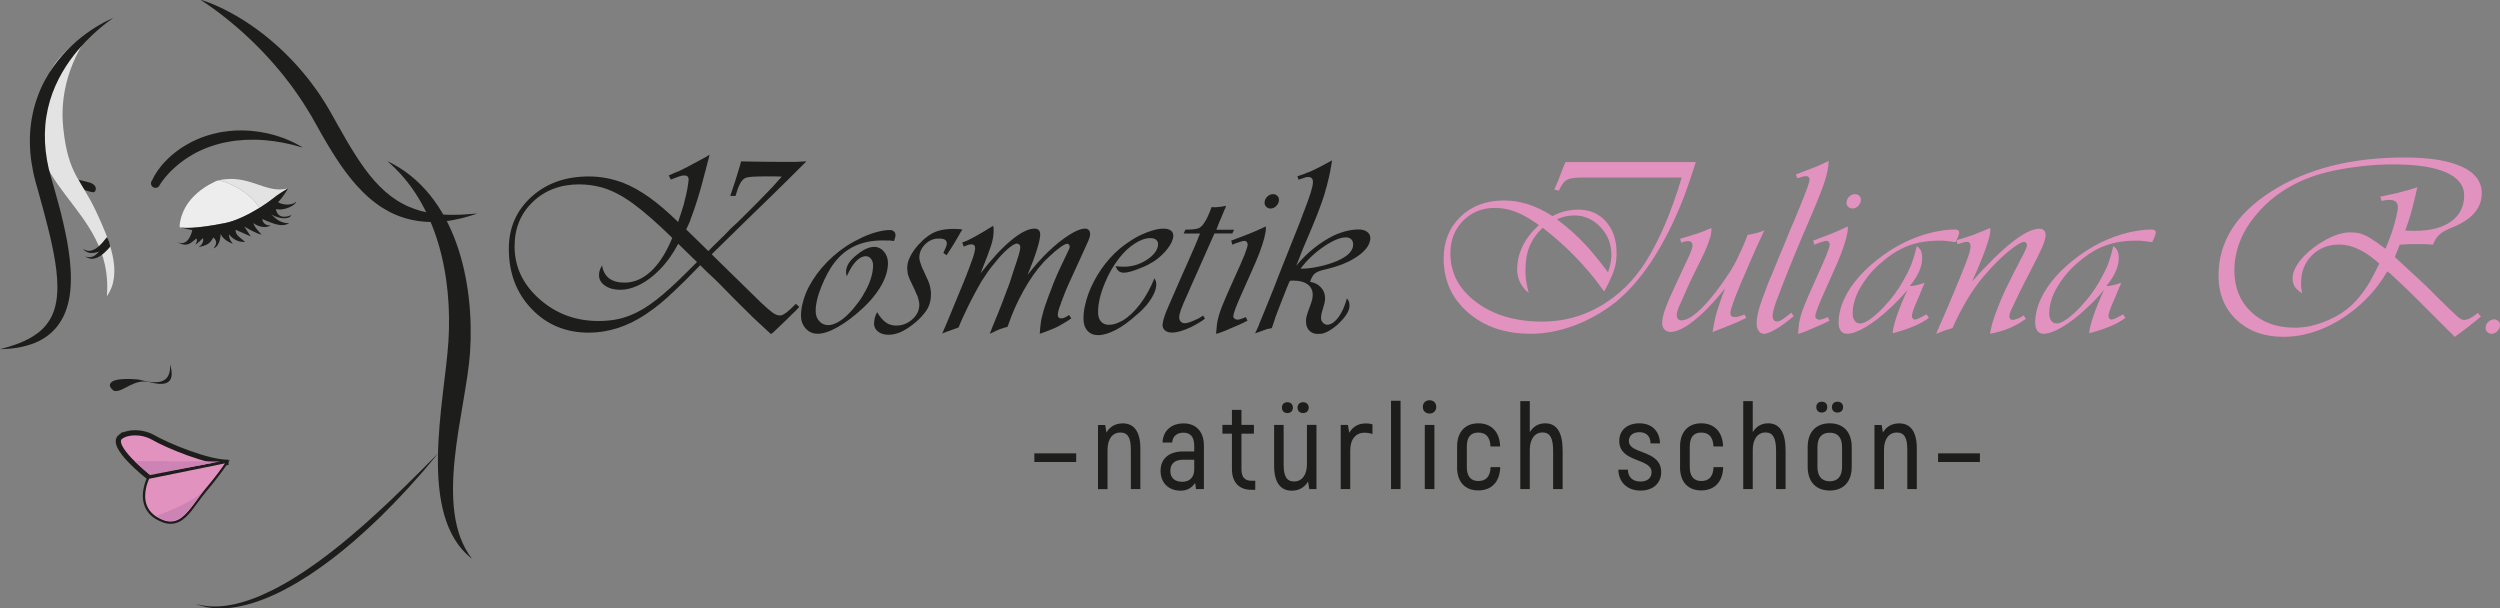 <?xml version="1.0" encoding="UTF-8"?><svg id="Ebene_1" xmlns="http://www.w3.org/2000/svg" viewBox="0 0 483.51 117.68"><rect x="0" y="0" width="483.51" height="117.68" fill="#808080" stroke="none"/><defs><style>.cls-1{fill:#eeeded;}.cls-2{fill:#e3e3e3;}.cls-3{fill:#ededed;}.cls-4{fill:#cc84b5;}.cls-5{fill:#e292be;}.cls-6{fill:#1d1d1b;}.cls-7{fill:none;stroke:#1d1d1b;stroke-miterlimit:10;}</style></defs><g><path class="cls-6" d="m141.23,37.89c.36-1.06.7-2.07,1.02-3.04.31-.96.6-1.91.87-2.84.03-.13.07-.27.1-.4.03-.13.07-.27.1-.4,1.76.03,3.13.06,4.13.07,1,.02,1.91.02,2.74.02h3.93c.3-.03.6-.05.9-.05s.61-.02.95-.05c-2.72,2.72-4.93,4.91-6.64,6.57-1.71,1.66-3.11,3.02-4.2,4.08-1.73,1.69-3.19,3.13-4.4,4.3-1.21,1.18-2.05,2-2.51,2.46l-.4.4-.15.2,9.55,9.35c.96.9,1.68,1.52,2.16,1.87.48.35.9.54,1.27.57h.4c.3-.07.65-.25,1.04-.55.4-.3,1.01-.86,1.84-1.69l.65.6c-.07.07-.13.14-.2.22-.07.08-.15.16-.25.22,0,.03,0,.05-.02.05-.02,0-.02.02-.02.05-.27.27-.56.56-.9.87-.33.32-.78.75-1.34,1.32-.66.63-1.14,1.09-1.44,1.37-.3.28-.56.54-.8.77-.03.03-.07.07-.1.1-.07.03-.13.07-.2.12-.07.05-.13.11-.2.17-.76-.7-1.43-1.31-1.99-1.84-.56-.53-1.09-1.03-1.59-1.49-.03-.03-.06-.06-.07-.07-.02-.02-.04-.04-.07-.07-.66-.66-1.39-1.38-2.19-2.16-.8-.78-1.82-1.82-3.08-3.11-.73-.76-1.37-1.4-1.92-1.92-.55-.51-1.07-1-1.57-1.47-.2-.2-.4-.4-.6-.6s-.4-.4-.6-.6l-2.99,3.04c-1.36,1.33-2.5,2.41-3.41,3.23-.91.83-1.8,1.56-2.66,2.19-.2.13-.42.28-.65.45-.23.17-.46.33-.7.5-.07.03-.12.07-.15.1-1.73,1.16-3.52,2.04-5.37,2.64-1.86.6-3.73.9-5.62.9-4.45,0-8.14-1.53-11.07-4.6-2.94-3.07-4.4-6.94-4.4-11.62,0-4.05,1.45-7.39,4.35-10.03,2.9-2.64,6.61-3.96,11.12-3.96,1.13,0,2.23.1,3.31.3,1.08.2,2.16.5,3.26.9,1.69.66,3.41,1.62,5.15,2.86,1.74,1.24,3.59,2.83,5.55,4.75.27-.76.46-1.37.6-1.82.13-.45.27-.87.4-1.27.03-.07.06-.12.07-.17.02-.05.02-.11.02-.17.03-.07.06-.12.07-.17.02-.05.02-.11.02-.17.26-.96.46-1.83.6-2.61.13-.78.22-1.35.25-1.72v-.15c0-.23-.07-.41-.2-.55-.13-.13-.33-.2-.6-.2h-.05c-.27,0-.57.06-.92.17-.35.12-.9.32-1.67.62l-.4-.8c.36-.17.67-.3.92-.4.25-.1.47-.2.67-.3.03,0,.07,0,.1-.02.03-.02.07-.02.1-.02.5-.23,1.11-.54,1.84-.92.73-.38,2.01-1.07,3.83-2.06,0-.03.04-.07.12-.1.08-.03.19-.08.32-.15-.27,1.03-.46,1.75-.57,2.16-.12.42-.21.77-.27,1.07-.03.1-.07.21-.1.32-.03.12-.07.26-.1.42-.46,1.79-.9,3.35-1.32,4.68-.42,1.33-.82,2.5-1.22,3.53-.13.43-.28.83-.45,1.19-.17.37-.33.71-.5,1.04l4.28,4.18c.13-.13.22-.22.27-.27l.12-.12c.1-.1.29-.29.57-.57s1.02-1,2.21-2.16l1.24-1.29,1.19-1.09c1.76-1.72,3.08-3.04,3.98-3.96.9-.91,1.69-1.73,2.39-2.46.03-.03.07-.07.1-.12.03-.05.08-.09.15-.12.3-.33.6-.68.92-1.04.31-.36.67-.76,1.07-1.19-.27,0-.49,0-.67-.02-.18-.02-.36-.02-.52-.02h-2.19c-1.69,0-2.83.07-3.41.22-.58.15-1.05.64-1.42,1.47-.13.27-.26.57-.37.92-.12.35-.24.74-.37,1.17h-1.04Zm-10.05,9.25c-1.03,1.96-2.24,3.64-3.63,5.05-1.39,1.41-2.84,2.45-4.33,3.11-.53.23-1.07.42-1.62.55-.55.13-1.09.2-1.62.2-1.19,0-2.18-.27-2.96-.8-.78-.53-1.17-1.21-1.17-2.04,0-.27.04-.55.12-.85.08-.3.24-.65.47-1.04.17,1.09.61,1.92,1.34,2.49.73.56,1.72.85,2.99.85,1.86,0,3.57-.74,5.15-2.21,1.58-1.48,2.94-3.62,4.1-6.44-2.95-2.89-5.47-5.09-7.56-6.62-2.09-1.53-4.1-2.57-6.02-3.13-.73-.2-1.46-.35-2.19-.45-.73-.1-1.48-.15-2.24-.15-3.62,0-6.6,1.13-8.96,3.38-2.36,2.26-3.53,5.12-3.53,8.61,0,3.95,1.6,7.34,4.8,10.18,3.2,2.84,7.01,4.25,11.42,4.25,1.13,0,2.19-.08,3.18-.25,1-.17,1.99-.45,2.99-.85,1.59-.63,3.25-1.62,4.98-2.96,1.72-1.34,3.76-3.19,6.12-5.55l1.79-1.79-3.63-3.53Z"/><path class="cls-6" d="m171.71,46.52c-.35-.02-.69-.02-1.02-.02-1.99,0-3.76.35-5.3,1.05-1.54.7-2.86,1.76-3.96,3.19-.5.63-.96,1.35-1.39,2.15-.43.8-.81,1.61-1.14,2.45-.37.87-.65,1.71-.85,2.55-.2.83-.3,1.58-.3,2.25,0,.8.23,1.46.7,1.97.46.52,1.04.77,1.74.77.56,0,1.2-.2,1.92-.6.71-.4,1.43-.98,2.16-1.75.3-.3.6-.63.9-1,.3-.37.6-.75.9-1.15.17-.23.33-.47.5-.72.17-.25.31-.51.45-.77.6-.97,1.05-1.93,1.37-2.9.31-.97.47-1.85.47-2.65,0-.5-.13-.92-.4-1.27-.27-.35-.6-.52-1-.52-.63,0-1.26.32-1.89.97-.63.65-1.23,1.62-1.79,2.91-.03-.17-.07-.3-.1-.4-.03-.1-.05-.2-.05-.3v-.15c0-.56.17-1.12.52-1.67s.89-1.1,1.62-1.67c.66-.53,1.26-.91,1.79-1.14.53-.23,1.03-.35,1.49-.35.76,0,1.4.31,1.92.92.51.62.77,1.36.77,2.22,0,1.03-.25,2.11-.75,3.24s-1.23,2.28-2.19,3.44c-.3.37-.61.72-.95,1.07-.33.35-.68.69-1.04,1.02-1.66,1.53-3.25,2.73-4.78,3.59-1.53.87-2.82,1.3-3.88,1.3-.93,0-1.7-.33-2.31-1-.61-.66-.92-1.5-.92-2.49,0-.7.08-1.42.25-2.17.17-.75.4-1.49.7-2.22.7-1.66,1.72-3.28,3.06-4.86,1.34-1.58,2.91-2.97,4.7-4.17.5-.33,1.03-.65,1.59-.95.56-.3,1.13-.58,1.69-.85.96-.43,1.89-.76,2.79-1,.9-.23,1.69-.35,2.39-.35.33,0,.6.09.8.27.2.18.3.41.3.67v.15c0,.1-.02.22-.07.37-.05.15-.12.37-.22.67-.43-.07-.82-.11-1.17-.12Z"/><path class="cls-6" d="m175.86,53.83c-.1-.23-.18-.47-.25-.72-.07-.25-.1-.51-.1-.77-.03-.1-.05-.19-.05-.27v-.28c0-.67.18-1.37.55-2.12.36-.75.9-1.52,1.59-2.32.13-.1.26-.22.37-.35.12-.13.24-.27.37-.4.13-.13.27-.26.4-.37.13-.12.27-.22.4-.32.73-.6,1.51-1.02,2.34-1.27.83-.25,1.82-.37,2.99-.37.2,0,.37,0,.52.02.15.02.31.02.47.02.1,0,.2,0,.3.02.1.02.22.04.35.07-.07.13-.12.22-.15.27-.03.05-.07.09-.1.12-.03.07-.07.14-.12.22-.05.08-.14.24-.27.47-.4.7-.71,1.22-.92,1.57-.22.35-.41.66-.57.92,0,.03-.02.05-.05.05-.1.17-.22.36-.35.57-.13.22-.3.47-.5.77l-.65-.45c.07-.07.11-.14.12-.22.02-.08.04-.14.07-.17.2-.4.33-.7.4-.92.07-.22.1-.39.1-.52,0-.33-.12-.57-.37-.72-.25-.15-.66-.22-1.22-.22-1,0-1.87.38-2.61,1.12-.75.75-1.12,1.61-1.12,2.57,0,.23.05.51.15.82.1.32.22.66.35,1.02l.4.85.35.8.4.85c.13.3.25.62.35.95.1.33.17.67.2,1,.03.17.05.32.05.45v.4c0,.67-.1,1.3-.3,1.9-.2.6-.53,1.18-1,1.75-.27.33-.57.67-.92,1.02-.35.35-.75.71-1.22,1.07-.93.73-1.77,1.25-2.54,1.57-.76.31-1.51.47-2.24.47-.8,0-1.46-.2-1.99-.6-.53-.4-.8-.93-.8-1.59,0-.17.02-.34.05-.52.03-.18.07-.37.1-.57.07-.2.13-.39.2-.57.07-.18.15-.36.25-.52.53.9,1.09,1.55,1.67,1.97.58.42,1.25.62,2.02.62,1.19,0,2.24-.41,3.13-1.22.9-.81,1.34-1.75,1.34-2.82,0-.2-.02-.41-.07-.62-.05-.22-.11-.44-.17-.67-.03-.1-.07-.21-.1-.32-.03-.12-.08-.22-.15-.32l-.45-1.05-.5-1.05-.5-1.05Z"/><path class="cls-6" d="m207.21,61.57c-.3.2-.59.39-.87.57-.28.18-.57.36-.87.52-.43.27-.86.5-1.29.7-.43.2-.91.4-1.44.6-.27.1-.53.2-.8.3-.27.1-.55.2-.85.3.03-.53.07-1.01.12-1.44.05-.43.11-.86.17-1.29.13-.56.28-1.14.45-1.74.17-.6.4-1.29.7-2.09.13-.36.26-.7.37-1.02.12-.31.24-.62.37-.92.07-.2.14-.4.22-.6.08-.2.16-.4.22-.6.37-.9.78-1.85,1.24-2.86.46-1.01,1.04-2.23,1.74-3.66.07-.13.12-.25.15-.35s.05-.18.05-.25c0-.17-.05-.31-.15-.42-.1-.12-.22-.17-.35-.17-.27,0-.73.24-1.39.72-.66.48-1.36,1.07-2.09,1.77-.2.2-.41.4-.62.6-.22.2-.42.42-.62.65-1.29,1.43-2.54,3.21-3.73,5.35s-2.17,4.34-2.94,6.59c-.03.07-.06.13-.08.2-.02.07-.04.13-.07.2-.17.03-.32.07-.45.1-.13.03-.28.08-.45.15-.37.1-.75.24-1.14.42-.4.18-.86.41-1.39.67.07-.17.12-.29.15-.37.03-.08.07-.16.1-.22.03-.1.07-.22.12-.37s.17-.46.37-.92c.73-1.76,1.29-3.13,1.67-4.13.38-1,.72-1.91,1.02-2.74.03-.07.07-.14.1-.22.03-.08.07-.17.1-.27.17-.43.32-.89.47-1.37.15-.48.32-1.02.52-1.62.53-1.56.88-2.63,1.04-3.21.17-.58.25-1.02.25-1.32,0-.2-.06-.36-.17-.5-.12-.13-.27-.2-.47-.2-.4,0-1,.36-1.82,1.07-.81.71-1.65,1.62-2.51,2.71-.46.53-.9,1.09-1.32,1.69-.42.6-.82,1.21-1.22,1.84-.23.4-.47.82-.72,1.27s-.51.92-.77,1.42c-.2.37-.39.73-.57,1.09-.18.37-.37.75-.57,1.14-.33.7-.66,1.39-.97,2.06-.32.68-.59,1.32-.82,1.92-.03.03-.07.05-.1.05h-.1v.05c-.07,0-.17.03-.32.1-.15.07-.52.2-1.12.4-.1.03-.19.07-.27.1-.08.03-.17.07-.27.1-.03,0-.06,0-.07.02-.02.02-.04.02-.07.02-.13.07-.27.12-.4.17-.13.05-.28.11-.45.17,0-.03,0-.06.02-.07.02-.02.02-.04.02-.07.03-.03.07-.07.1-.12.03-.05.05-.11.05-.17.2-.46.45-1.04.75-1.74.3-.7.73-1.74,1.29-3.13.86-2.06,1.45-3.48,1.77-4.28.31-.8.59-1.48.82-2.04v-.05c.13-.3.26-.6.37-.92.12-.31.26-.7.42-1.17.27-.7.45-1.24.55-1.64.1-.4.17-.73.2-1v-.15c0-.23-.07-.41-.2-.52-.13-.12-.32-.17-.55-.17-.17,0-.36.03-.57.1-.22.07-.51.18-.87.35l-.3-.8c.17-.07.33-.13.5-.2.17-.07.33-.13.5-.2.63-.3,1.31-.65,2.04-1.07.73-.41,1.71-1,2.94-1.77.03.17.06.3.07.4.02.1.02.2.02.3v.4c0,.8-.17,1.73-.52,2.81-.35,1.08-1.02,2.84-2.01,5.3,2.16-2.79,4.14-4.93,5.95-6.42,1.81-1.49,3.31-2.24,4.5-2.24.36,0,.64.1.82.3.18.2.27.48.27.85,0,.56-.2,1.5-.6,2.81-.4,1.31-1.01,2.98-1.84,5,.63-.83,1.29-1.62,1.97-2.39.68-.76,1.37-1.48,2.06-2.14,1.39-1.33,2.73-2.4,4.01-3.21,1.28-.81,2.3-1.22,3.06-1.22.3,0,.54.09.72.27.18.18.27.44.27.77v.1c0,.27-.11.66-.32,1.17-.22.51-.72,1.63-1.52,3.36-1.06,2.32-1.82,3.99-2.29,5-.47,1.01-.83,1.9-1.09,2.66-.03.07-.07.13-.1.2-.03.07-.05.13-.05.2-.07.13-.12.27-.17.4-.05.13-.09.27-.12.4-.23.56-.39,1.02-.47,1.37-.08.35-.12.62-.12.82s.06.36.17.47c.12.12.27.17.47.17h.1c.13,0,.31-.04.52-.12.21-.08.52-.26.92-.52l.45.65Z"/><path class="cls-6" d="m223.51,54.26c.05.13.07.25.07.35.03.07.05.13.05.2v.2c0,.56-.17,1.2-.52,1.92-.35.71-.84,1.45-1.47,2.21-.27.3-.54.59-.82.87-.28.28-.59.56-.92.82-1.46,1.33-2.84,2.32-4.13,2.99-1.29.66-2.42,1-3.38,1-.86,0-1.55-.28-2.07-.85-.51-.56-.77-1.34-.77-2.34,0-.76.08-1.55.25-2.36.17-.81.4-1.63.7-2.46.6-1.62,1.43-3.21,2.49-4.75s2.29-2.89,3.68-4.06c.5-.4,1.01-.78,1.54-1.14.53-.36,1.06-.7,1.59-1,.96-.5,1.89-.9,2.79-1.19.9-.3,1.71-.45,2.44-.45.6,0,1.06.12,1.39.35.33.23.5.58.5,1.04,0,.33-.1.72-.3,1.17-.2.45-.48.9-.85,1.37-.33.43-.72.85-1.17,1.27-.45.42-.92.79-1.42,1.12-.37.23-.77.46-1.22.7-.45.23-.9.43-1.37.6-.63.27-1.24.48-1.82.65-.58.17-1.05.25-1.42.25-.4,0-.72-.1-.97-.3-.25-.2-.46-.51-.62-.95.36.03.65.06.87.07.22.02.42.02.62.02h.45c1.49-.07,2.88-.52,4.15-1.37,1.28-.85,1.98-1.77,2.12-2.76v-.25c0-.36-.13-.65-.4-.85-.27-.2-.63-.3-1.09-.3s-.95.09-1.47.27c-.51.18-1.02.44-1.52.77-.53.33-1.05.74-1.57,1.22-.51.48-1,1.02-1.47,1.62-.56.73-1.08,1.49-1.54,2.29-.47.8-.86,1.61-1.19,2.44-.43,1-.76,1.98-1,2.96-.23.98-.35,1.88-.35,2.71s.18,1.41.55,1.84.88.65,1.54.65c.43,0,.87-.07,1.32-.22.45-.15.9-.36,1.37-.62,1.16-.7,2.28-1.76,3.36-3.18,1.08-1.43,2-3.08,2.76-4.98.1.17.17.32.22.45Z"/><path class="cls-6" d="m238.31,45.15h-3.43c-.23.53-.54,1.22-.92,2.06-.38.85-.97,2.18-1.77,4.01-.27.63-.61,1.39-1.02,2.29-.42.9-.85,1.89-1.32,2.99-.73,1.59-1.21,2.71-1.44,3.36-.23.65-.35,1.15-.35,1.52,0,.33.1.61.3.82s.46.32.8.32c.27,0,.64-.09,1.12-.27.48-.18.99-.41,1.52-.67.13-.1.28-.19.45-.27.17-.08.32-.17.45-.27l.35.6c-.4.3-.84.59-1.32.87-.48.28-.95.54-1.42.77-.7.33-1.36.59-1.99.77-.63.18-1.18.27-1.64.27-.56,0-1.01-.13-1.34-.4-.33-.27-.5-.61-.5-1.04,0-.27.06-.6.17-1.02.12-.41.27-.89.47-1.42.1-.27.27-.68.52-1.24.25-.56.54-1.23.87-1.99l1.69-3.88.85-1.89c.66-1.49,1.22-2.76,1.67-3.81.45-1.04.7-1.68.77-1.92l.1-.2.05-.15.1-.2h-3.18l.35-.75c1.06,0,1.84-.07,2.34-.2.5-.13.95-.53,1.34-1.19.23-.33.46-.74.67-1.22.22-.48.46-1.07.72-1.77.1.03.2.05.3.05h.2c.2,0,.39,0,.57-.02.18-.02.37-.04.57-.07.2,0,.39-.02.57-.07.18-.05.37-.09.57-.12,0,.03-.02.08-.05.15,0,.03,0,.07-.03.1-.02.03-.02.07-.02.1-.1.2-.21.44-.32.72-.12.28-.29.71-.52,1.27l-.25.55c-.2.46-.32.77-.37.92-.05.15-.09.27-.12.37-.03.03-.06.08-.07.15-.02.07-.06.17-.12.3h3.43l-.35.75Z"/><path class="cls-6" d="m244.83,44.06c0,.53-.11,1.2-.32,2.01-.22.81-.54,1.8-.97,2.95-.2.5-.44,1.08-.72,1.76-.28.68-.62,1.45-1.02,2.31l-1.79,4.02c-.53,1.19-.9,2.09-1.12,2.7-.22.61-.34,1.05-.37,1.32,0,.2.08.36.25.5.17.13.36.2.6.2.13,0,.35-.05.65-.15.3-.1.61-.22.94-.35l.3.7s-.07.06-.1.07c-.03.02-.07.02-.1.02-.3.17-.65.34-1.04.52-.4.18-1,.44-1.79.77-.53.23-.95.42-1.27.55-.32.13-.62.25-.92.35-.07.03-.13.06-.2.07-.07.02-.13.04-.2.07-.07.03-.13.05-.2.05s-.15.02-.25.05c.03-.33.07-.67.1-1.02.03-.35.07-.69.1-1.02.17-.99.49-2.09.97-3.3.48-1.21,1.24-2.94,2.26-5.19,1.03-2.25,1.72-3.84,2.09-4.76.36-.93.56-1.57.6-1.94,0-.2-.06-.37-.17-.52-.12-.15-.27-.22-.47-.22-.13,0-.42.07-.87.2-.45.13-.94.32-1.47.55l-.2-.8c.63-.23,1.16-.43,1.59-.6.43-.17.83-.31,1.19-.45.03-.03.07-.06.12-.07.05-.02.09-.02.12-.02.5-.2,1.02-.41,1.57-.65.55-.23,1.25-.55,2.11-.95v.25Zm2.21-6.19c.21.22.32.47.32.77,0,.43-.17.82-.5,1.17-.33.35-.71.52-1.14.52-.3,0-.56-.11-.8-.32-.23-.22-.35-.47-.35-.77,0-.46.17-.86.5-1.19.33-.33.71-.5,1.14-.5.33,0,.6.11.82.32Z"/><path class="cls-6" d="m250.9,34.1c.4-.13.76-.26,1.09-.37.33-.12.63-.24.9-.37.17-.03.31-.08.45-.15s.28-.13.45-.2c.5-.23,1.04-.5,1.62-.8.58-.3,1.32-.7,2.21-1.19,0,.07,0,.14-.03.22-.02.08-.02.16-.02.22-.1.63-.22,1.27-.35,1.92-.13.65-.3,1.35-.5,2.11-.03.17-.07.34-.12.52-.05.18-.11.36-.17.52-.03.2-.08.41-.15.62-.07.22-.13.44-.2.67-.33,1.03-.74,2.16-1.22,3.41-.48,1.24-1.2,2.99-2.17,5.25-.2.5-.38.93-.55,1.29-.17.37-.32.73-.45,1.09,0,.03-.02.08-.05.15-.13.37-.27.73-.42,1.09-.15.37-.32.8-.52,1.29,1.03-1.26,2.16-2.38,3.38-3.36,1.23-.98,2.47-1.78,3.73-2.41.83-.4,1.67-.7,2.51-.92.85-.22,1.67-.32,2.46-.32.66,0,1.2.15,1.62.45.41.3.62.7.62,1.19v.25c-.13,1.19-1,2.32-2.61,3.4-1.61,1.08-3.67,1.89-6.19,2.46-.9.2-1.54.46-1.92.77-.38.31-.69.85-.92,1.61.86.13,1.56.49,2.09,1.07.53.58.8,1.25.8,2.01v.3c0,.2-.04.45-.12.77-.08.31-.26.93-.52,1.86-.03.07-.06.13-.07.2-.02.07-.02.13-.02.2,0,.1,0,.2-.03.3-.02.1-.02.18-.02.25,0,.36.12.68.37.94.25.26.54.4.87.4h.17s.09-.02.12-.05c.66-.13,1.31-.65,1.94-1.54.63-.9,1.14-2.07,1.54-3.53.1.13.18.26.25.37.07.12.12.22.15.32.03.13.06.26.08.37.02.12.02.24.02.37,0,.53-.21,1.11-.62,1.74-.42.63-1.02,1.31-1.82,2.04-.56.46-1.08.83-1.54,1.09-.46.27-.93.45-1.39.55-.13,0-.27,0-.4.02-.13.02-.27.02-.4.02-.66,0-1.2-.22-1.62-.65-.42-.43-.62-1.01-.62-1.74v-.4c.03-.27.09-.55.17-.85.08-.3.22-.71.42-1.24.26-.7.45-1.23.55-1.59.1-.36.15-.7.15-1v-.1c0-.86-.33-1.53-1-2.02-.66-.48-1.58-.72-2.74-.72h-.27c-.12,0-.26.02-.42.05-.03.1-.07.18-.1.25-.03.07-.07.13-.1.2-.1.23-.23.56-.4.97-.17.42-.48,1.22-.95,2.41-.23.63-.44,1.16-.62,1.59-.18.43-.34.85-.47,1.24,0,.03,0,.07-.03.12-.02.05-.04.09-.07.12-.1.33-.21.67-.32,1.02-.12.35-.26.75-.42,1.22-.07,0-.13,0-.2.02-.07.02-.12.04-.15.07-.07,0-.13,0-.2.02-.07.02-.13.02-.2.02-.27.1-.57.21-.92.32-.35.12-.87.31-1.57.57.13-.26.26-.52.37-.77.12-.25.22-.49.32-.72,0-.03.02-.07.05-.12.03-.05.05-.11.05-.17.26-.66.6-1.47,1-2.43.4-.96,1-2.43,1.79-4.42l.9-2.33.9-2.28c1.66-4.17,2.64-6.64,2.96-7.42s.49-1.22.52-1.32c0-.03,0-.07.03-.12.02-.05.06-.16.12-.32.83-2.12,1.4-3.68,1.72-4.68.31-1,.47-1.71.47-2.14,0-.33-.07-.58-.22-.75-.15-.17-.37-.25-.67-.25h-.35c-.1.03-.22.07-.37.12s-.41.14-.77.27c-.03,0-.08,0-.15.02-.07.02-.15.06-.25.12l-.25-.75Zm.85,17.86h.15c.46,0,.99-.04,1.57-.12.58-.08,1.17-.19,1.77-.32.6-.13,1.19-.29,1.77-.47.58-.18,1.1-.37,1.57-.57,1.06-.46,1.85-.96,2.36-1.49.51-.53.77-1.09.77-1.69,0-.43-.12-.77-.37-1.02-.25-.25-.61-.37-1.07-.37-.56,0-1.23.17-1.99.5-.76.33-1.54.78-2.34,1.34-.83.56-1.63,1.21-2.39,1.94-.76.73-1.43,1.48-1.99,2.24.07.03.13.05.2.05Z"/><path class="cls-5" d="m327.97,31.37c-.5,1.56-.92,2.85-1.27,3.86-.35,1.01-.67,1.92-.97,2.72l-.2.5c-.07.17-.13.33-.2.5-.07.2-.14.38-.22.55-.08.17-.16.35-.22.55-1.73,4.12-3.62,7.71-5.67,10.76s-4.26,5.56-6.62,7.52c-1.96,1.56-4.05,2.85-6.27,3.86-2.22,1.01-4.46,1.7-6.72,2.07-.6.1-1.19.17-1.79.22s-1.19.07-1.79.07c-4.91,0-8.94-1.36-12.09-4.09-3.15-2.73-4.73-6.22-4.73-10.47,0-3.29,1.09-5.98,3.26-8.08,2.17-2.09,4.97-3.14,8.38-3.14,1.62,0,3.22.26,4.78.77,1.56.51,3.1,1.27,4.63,2.26.8-.43,1.61-.75,2.44-.95.83-.2,1.69-.3,2.59-.3,2.19,0,3.96.77,5.32,2.31,1.36,1.54,2.04,3.56,2.04,6.05,0,.33,0,.66-.03.97-.02.32-.06.64-.12.97-.13.8-.38,1.63-.75,2.49-.37.86-.86,1.87-1.49,3.04-.33-.43-.66-.86-.97-1.29-.32-.43-.62-.85-.92-1.24-1.56-1.92-3.13-3.66-4.73-5.22-1.59-1.56-3.35-3.08-5.27-4.58-1.16,1.09-2.01,2.29-2.54,3.58-.53,1.29-.8,2.82-.8,4.58,0,.27,0,.52.02.77.02.25.03.49.03.72.07.46.14.93.22,1.39.08.46.21.98.37,1.54-.7-.5-1.24-1.14-1.64-1.94-.4-.8-.6-1.64-.6-2.54,0-1.56.34-3.05,1.02-4.48.68-1.43,1.73-2.8,3.16-4.13-1.16-.86-2.26-1.55-3.31-2.06-1.04-.51-2.08-.87-3.11-1.07-.37-.07-.71-.12-1.04-.15-.33-.03-.68-.05-1.04-.05-2.46,0-4.5.83-6.14,2.49-1.64,1.66-2.46,3.76-2.46,6.28,0,3.82,1.67,6.98,5.03,9.48,3.35,2.49,7.6,3.74,12.74,3.74,4.05,0,7.8-1,11.27-3.02,3.47-2.01,6.36-4.83,8.68-8.45,1.36-2.16,2.61-4.58,3.76-7.25,1.14-2.67,2.23-5.72,3.26-9.15h-18.81c-1.46,0-2.48.1-3.06.3-.58.2-1.07.68-1.47,1.44-.07.1-.13.22-.2.35-.07.13-.13.28-.2.45l-.9-.2c.13-.33.25-.6.35-.82.1-.22.18-.42.25-.62.03,0,.05-.02.05-.05.13-.33.28-.72.45-1.17.17-.45.45-1.19.85-2.21.1-.17.17-.31.2-.45h25.23Zm-16.57,19.93c.1-.41.17-.82.2-1.22.03-.13.05-.27.05-.4v-.4c0-2.09-.71-3.88-2.12-5.37-1.41-1.49-3.09-2.24-5.05-2.24-.53,0-1.08.06-1.64.17-.56.12-1.14.31-1.74.57.96.7,1.92,1.47,2.86,2.31s1.88,1.77,2.81,2.76c.7.76,1.39,1.58,2.09,2.44.7.86,1.41,1.77,2.14,2.74.17-.5.3-.95.4-1.37Z"/><path class="cls-5" d="m326.73,54.8c-.1.23-.29.66-.57,1.27-.28.61-.61,1.35-.97,2.21-.33.7-.56,1.24-.7,1.64-.13.4-.2.73-.2,1,0,.33.08.59.25.77.17.18.38.27.65.27.8,0,1.76-.47,2.89-1.42,1.13-.95,2.39-2.31,3.78-4.1.5-.66.95-1.29,1.37-1.87.41-.58.8-1.15,1.17-1.72.37-.56.71-1.14,1.04-1.74.33-.6.65-1.24.95-1.94.27-.53.53-1.1.8-1.72.27-.61.53-1.29.8-2.02.13-.03.26-.06.4-.07.13-.02.27-.04.4-.07.36-.07.75-.16,1.14-.27.4-.12.85-.27,1.34-.47-.07.1-.12.2-.17.3s-.11.2-.17.3c-.03.1-.07.18-.1.25-.03.07-.07.15-.1.25-.23.46-.47.97-.72,1.52-.25.55-.56,1.24-.92,2.06-1.16,2.65-1.97,4.51-2.41,5.57-.45,1.06-.82,1.97-1.12,2.74v.1c-.03.07-.06.12-.07.17-.02.05-.04.11-.08.17-.3.83-.5,1.41-.6,1.74-.1.33-.15.61-.15.85s.07.42.22.55c.15.13.36.2.62.2.23,0,.5-.04.8-.12.3-.08.66-.21,1.09-.37l.35.65c-.63.33-1.46.71-2.49,1.14-1.03.43-2.37.96-4.03,1.59.1-.6.2-1.16.3-1.69.1-.53.21-1.06.35-1.59.23-.8.49-1.61.77-2.44.28-.83.62-1.74,1.02-2.74-2.09,2.62-4.07,4.69-5.95,6.19-1.87,1.51-3.43,2.26-4.65,2.26-.46,0-.85-.16-1.14-.47-.3-.31-.45-.72-.45-1.22,0-.76.21-1.73.65-2.91.43-1.18,1.21-2.96,2.34-5.35,1.23-2.59,2-4.24,2.31-4.95.31-.71.5-1.25.57-1.62v-.25c0-.27-.08-.46-.22-.6-.15-.13-.36-.2-.62-.2-.13,0-.3.02-.5.05-.2.03-.48.12-.85.25l-.2-.75c.9-.27,1.7-.51,2.41-.72s1.37-.44,1.97-.67c.3-.13.59-.26.87-.37.28-.12.55-.22.82-.32,0,.27-.02.52-.05.77-.03.25-.07.47-.1.67-.07.23-.14.47-.22.72s-.17.51-.27.77c-.2.53-.42,1.08-.67,1.64-.25.56-.54,1.18-.87,1.84l-.7,1.39-.7,1.44-.7,1.44Z"/><path class="cls-5" d="m347.28,33.76c1.46-.56,2.58-1,3.36-1.29.78-.3,1.45-.58,2.02-.85.07-.03.13-.07.2-.1.07-.03.13-.07.2-.1.1-.03.2-.07.3-.12s.2-.11.3-.17c0,1.16-.29,2.6-.87,4.3-.58,1.71-1.6,4.24-3.06,7.59-1.23,2.83-2.34,5.47-3.33,7.93s-1.82,4.57-2.49,6.34c-.37.93-.64,1.72-.82,2.37-.18.65-.27,1.14-.27,1.47s.08.59.25.77.37.27.6.27h.15c.26-.03.57-.17.92-.4.35-.23.92-.66,1.72-1.29l.45.65c-.27.23-.53.46-.8.67-.27.22-.53.42-.8.62-.83.63-1.63,1.14-2.39,1.54s-1.34.6-1.74.6c-.43,0-.78-.18-1.04-.55-.27-.36-.4-.86-.4-1.49,0-.77.16-1.7.47-2.79.32-1.1.9-2.76,1.77-4.99.03-.07.07-.14.1-.22.03-.08.07-.16.1-.23v-.05c.17-.37.35-.79.55-1.27.2-.48.51-1.26.95-2.32.2-.53.38-.98.55-1.35.17-.37.32-.72.45-1.05.2-.47.41-.99.65-1.57.23-.58.56-1.41,1-2.47l.8-1.84.75-1.84c.76-1.86,1.3-3.22,1.62-4.08.31-.86.47-1.44.47-1.74,0-.2-.07-.36-.2-.47-.13-.12-.32-.17-.55-.17h-.15c-.07,0-.17.02-.3.05-.13.03-.4.12-.8.25-.03,0-.07,0-.1.02-.03.02-.07.02-.1.02s-.07,0-.1.02c-.03.02-.07.02-.1.02l-.25-.7Z"/><path class="cls-5" d="m357.38,44.06c0,.53-.11,1.2-.32,2.01-.22.81-.54,1.8-.97,2.95-.2.5-.44,1.08-.72,1.76-.28.68-.62,1.45-1.02,2.31l-1.79,4.02c-.53,1.19-.9,2.09-1.12,2.7-.22.61-.34,1.05-.37,1.32,0,.2.08.36.25.5s.36.2.6.2c.13,0,.35-.05.65-.15s.61-.22.95-.35l.3.7s-.07.06-.1.07c-.03.02-.07.02-.1.02-.3.17-.65.34-1.04.52-.4.18-1,.44-1.79.77-.53.23-.95.42-1.27.55-.32.13-.62.25-.92.35-.07.03-.13.06-.2.07-.07.02-.13.04-.2.07-.07.03-.13.05-.2.05s-.15.02-.25.05c.03-.33.07-.67.1-1.02.03-.35.07-.69.1-1.02.17-.99.49-2.09.97-3.3.48-1.21,1.24-2.94,2.26-5.19,1.03-2.25,1.72-3.84,2.09-4.76s.56-1.57.6-1.94c0-.2-.06-.37-.17-.52-.12-.15-.27-.22-.47-.22-.13,0-.42.07-.87.2-.45.13-.94.32-1.47.55l-.2-.8c.63-.23,1.16-.43,1.59-.6.43-.17.83-.31,1.19-.45.03-.03.07-.06.12-.07.05-.02.09-.02.12-.02.5-.2,1.02-.41,1.57-.65.55-.23,1.25-.55,2.11-.95v.25Zm2.21-6.19c.21.22.32.47.32.77,0,.43-.17.82-.5,1.17-.33.35-.71.52-1.14.52-.3,0-.56-.11-.8-.32-.23-.22-.35-.47-.35-.77,0-.46.17-.86.5-1.19.33-.33.71-.5,1.14-.5.33,0,.6.11.82.32Z"/><path class="cls-5" d="m373.05,61.47c-.83.63-1.85,1.19-3.06,1.69s-2.53.93-3.96,1.29c.07-.8.34-1.91.82-3.33.48-1.43,1.17-3.12,2.07-5.08-.56.7-1.14,1.35-1.74,1.97-.6.61-1.21,1.2-1.84,1.77-1.56,1.46-3.07,2.62-4.53,3.48-1.46.86-2.65,1.29-3.58,1.29-.53,0-.94-.19-1.22-.57-.28-.38-.42-.92-.42-1.62,0-.56.06-1.14.17-1.74s.27-1.17.47-1.74c1.13-3.04,3.38-5.9,6.74-8.58,3.37-2.68,6.96-4.47,10.77-5.36.73-.16,1.46-.3,2.19-.4.73-.1,1.46-.15,2.19-.15.26,0,.46.05.6.15.13.1.2.25.2.45,0,.1-.05.3-.15.6-.1.3-.23.6-.4.9,0,.07-.02.12-.05.17-.03.05-.07.11-.1.17-.43-.07-.85-.12-1.24-.17s-.78-.09-1.14-.12h-.8c-2.26,0-4.27.34-6.05,1.02-1.77.68-3.49,1.76-5.15,3.25-.13.1-.27.21-.4.32-.13.12-.27.24-.4.37-.83.79-1.55,1.61-2.16,2.46-.61.84-1.14,1.7-1.57,2.56-.33.69-.58,1.39-.75,2.08-.17.69-.25,1.37-.25,2.03,0,.6.13,1.07.4,1.41.27.35.61.52,1.04.52.53,0,1.21-.3,2.04-.9.83-.6,1.67-1.36,2.54-2.29.7-.73,1.37-1.53,2.02-2.39.65-.86,1.22-1.74,1.72-2.64.3-.53.57-1.04.82-1.52.25-.48.47-.95.67-1.42.23-.6.44-1.2.62-1.82.18-.61.36-1.27.52-1.97.36.23.63.52.8.87.17.35.25.84.25,1.47,0,.8-.19,1.63-.57,2.51-.38.88-.99,1.83-1.82,2.86.17,0,.32,0,.47-.02.15-.02.29-.04.42-.07.23-.03.5-.09.8-.17.3-.08.7-.21,1.19-.37-.03.07-.06.12-.08.17-.02.05-.04.11-.07.17-.07.17-.16.37-.27.62s-.32.75-.62,1.52c-.63,1.43-1.03,2.38-1.19,2.86-.17.48-.25.85-.25,1.12,0,.17.07.32.2.47.13.15.28.21.45.17.23-.03.51-.12.82-.27.31-.15.77-.39,1.37-.72l.45.65Z"/><path class="cls-5" d="m391.81,61.67c-1.03.73-2.09,1.33-3.18,1.79-1.09.46-2.34.83-3.73,1.09,0-.1,0-.21.03-.32.02-.12.04-.24.07-.37.13-.7.33-1.44.6-2.24.26-.8.65-1.81,1.14-3.04.36-.93.8-1.9,1.29-2.91.5-1.01,1.03-2.08,1.59-3.21l.55-1,.5-1.04.55-1c.3-.6.51-1.04.62-1.32.12-.28.17-.5.17-.67,0-.2-.05-.36-.15-.47-.1-.12-.23-.17-.4-.17-.4,0-1.08.36-2.04,1.07-.96.71-1.99,1.6-3.08,2.66-.43.43-.86.88-1.29,1.34-.43.46-.85.93-1.24,1.39-1.23,1.43-2.36,3-3.38,4.73-1.03,1.73-1.97,3.57-2.84,5.52-.07,0-.13,0-.2.02-.07.02-.13.04-.2.07-.37.1-.76.22-1.19.37-.43.15-.96.36-1.59.62.07-.07.12-.16.17-.27.05-.12.09-.22.12-.32.07-.17.14-.34.22-.52.08-.18.16-.36.22-.52.53-1.16,1.09-2.45,1.69-3.86.6-1.41,1.36-3.24,2.29-5.5.8-1.96,1.33-3.33,1.59-4.13.27-.8.4-1.41.4-1.84,0-.27-.06-.47-.17-.62-.12-.15-.29-.22-.52-.22h-.15c-.13,0-.31.03-.52.1-.22.07-.61.18-1.17.35l-.15-.8c.17-.03.32-.07.47-.12.15-.05.29-.09.42-.12.6-.2,1.16-.38,1.69-.55.53-.17,1.06-.36,1.59-.6.37-.13.74-.28,1.12-.45.38-.17.77-.33,1.17-.5.03.1.05.18.05.25v.2c0,.7-.32,1.92-.95,3.68-.63,1.76-1.49,3.83-2.59,6.22,2.95-3.32,5.53-5.85,7.74-7.59,2.21-1.74,3.97-2.61,5.3-2.61.37,0,.65.11.87.32.21.22.32.51.32.87,0,.53-.19,1.25-.57,2.16-.38.91-1.25,2.68-2.61,5.3-.2.4-.43.85-.7,1.34-.27.5-.51,1.01-.75,1.54-.03.07-.07.12-.1.17-.03.05-.07.11-.1.17-.27.56-.54,1.13-.82,1.69-.28.56-.52,1.08-.72,1.54-.23.43-.4.8-.5,1.12-.1.32-.15.56-.15.72,0,.2.06.37.17.5.12.13.27.2.47.2.13,0,.32-.04.57-.12.25-.08.51-.17.77-.27.13-.07.26-.14.4-.22.13-.08.27-.17.4-.27l.4.65Z"/><path class="cls-5" d="m411.07,61.47c-.83.63-1.85,1.19-3.06,1.69s-2.53.93-3.96,1.29c.07-.8.34-1.91.82-3.33.48-1.43,1.17-3.12,2.07-5.08-.56.7-1.14,1.35-1.74,1.97-.6.61-1.21,1.2-1.84,1.77-1.56,1.46-3.07,2.62-4.53,3.48-1.46.86-2.65,1.29-3.58,1.29-.53,0-.94-.19-1.22-.57-.28-.38-.42-.92-.42-1.62,0-.56.06-1.14.17-1.74s.27-1.17.47-1.74c1.13-3.04,3.38-5.9,6.74-8.58,3.37-2.68,6.96-4.47,10.77-5.36.73-.16,1.46-.3,2.19-.4.73-.1,1.46-.15,2.19-.15.26,0,.46.05.6.15.13.1.2.25.2.45,0,.1-.05.3-.15.6-.1.3-.23.6-.4.9,0,.07-.02.12-.05.17-.03.05-.07.11-.1.17-.43-.07-.85-.12-1.24-.17s-.78-.09-1.14-.12h-.8c-2.26,0-4.27.34-6.05,1.02-1.77.68-3.49,1.76-5.15,3.25-.13.1-.27.21-.4.32-.13.12-.27.24-.4.37-.83.79-1.55,1.61-2.16,2.46-.61.84-1.14,1.7-1.57,2.56-.33.69-.58,1.39-.75,2.08-.17.69-.25,1.37-.25,2.03,0,.6.13,1.07.4,1.41.27.35.61.52,1.04.52.53,0,1.21-.3,2.04-.9.83-.6,1.67-1.36,2.54-2.29.7-.73,1.37-1.53,2.02-2.39.65-.86,1.22-1.74,1.72-2.64.3-.53.57-1.04.82-1.52.25-.48.47-.95.67-1.42.23-.6.44-1.2.62-1.82.18-.61.36-1.27.52-1.97.36.23.63.52.8.87.17.35.25.84.25,1.47,0,.8-.19,1.63-.57,2.51-.38.88-.99,1.83-1.82,2.86.17,0,.32,0,.47-.02.15-.02.29-.04.42-.07.23-.03.5-.09.8-.17.3-.08.7-.21,1.19-.37-.03.07-.06.12-.08.17-.02.05-.04.11-.07.17-.07.17-.16.37-.27.62s-.32.75-.62,1.52c-.63,1.43-1.03,2.38-1.19,2.86-.17.48-.25.85-.25,1.12,0,.17.07.32.2.47.13.15.28.21.45.17.23-.03.51-.12.82-.27.31-.15.77-.39,1.37-.72l.45.65Z"/><path class="cls-5" d="m463.16,49.73c.07.03.12.07.17.12s.11.11.17.17c.33.3.68.61,1.04.95.37.33.83.76,1.39,1.29.73.66,1.32,1.2,1.77,1.62.45.42.85.8,1.22,1.17.03.03.07.05.1.05.4.4.82.82,1.27,1.27.45.45,1.07,1.07,1.87,1.87,1.53,1.49,2.54,2.46,3.04,2.91.5.45.91.69,1.24.72h.15c.33,0,.7-.1,1.09-.3.4-.2.91-.55,1.54-1.04l.6.7c-.27.23-.57.49-.92.77-.35.28-.71.56-1.07.82-.03.03-.07.07-.1.1-.03.03-.07.07-.1.1-.56.43-1.11.84-1.64,1.22-.53.38-.95.69-1.24.92-.33-.37-.66-.7-.97-1-.32-.3-.62-.6-.92-.9-.03-.03-.06-.07-.07-.1-.02-.03-.04-.05-.08-.05-.63-.63-1.29-1.29-1.96-1.97-.68-.68-1.52-1.52-2.51-2.51-1.36-1.36-2.5-2.48-3.43-3.36-.93-.88-1.81-1.7-2.64-2.46-.1-.03-.18-.08-.25-.15-.07-.07-.13-.13-.2-.2-1.86,3.22-4.3,5.94-7.34,8.16-3.04,2.22-6.2,3.63-9.48,4.23-.56.1-1.12.17-1.67.22-.55.05-1.09.07-1.62.07-3.71,0-6.73-1.09-9.06-3.28-2.32-2.19-3.48-5.04-3.48-8.56,0-6.53,3.42-11.97,10.28-16.32,6.85-4.35,15.42-6.52,25.7-6.52,4.81,0,8.5.59,11.07,1.77,2.57,1.18,3.86,2.89,3.86,5.15,0,1.46-.49,2.75-1.47,3.86-.98,1.11-2.45,2.05-4.4,2.81-.07.03-.12.06-.17.07-.05.02-.11.04-.17.07-.93.4-1.62.83-2.09,1.29-.46.46-.85,1.08-1.14,1.84-.27-.03-.51-.05-.75-.05s-.45-.02-.65-.05h-3.11c-.28,0-.56.02-.82.05-.17,0-.34,0-.52.02-.18.02-.37.02-.57.02l-.95,2.39Zm-2.79-11.69c.43-.1.92-.21,1.47-.32.55-.12,1.12-.24,1.72-.37.2-.07.41-.12.62-.17.22-.05.44-.11.67-.17.53-.13,1.03-.27,1.49-.42.46-.15.86-.27,1.19-.37-.23.96-.44,1.82-.62,2.59-.18.76-.36,1.46-.52,2.09-.1.33-.2.66-.3,1-.1.33-.2.65-.3.95-.1.3-.2.59-.3.87-.1.28-.2.57-.3.87.43.03.8.05,1.12.05h.82c2.95,0,5.27-.6,6.94-1.82,1.67-1.21,2.51-2.88,2.51-5,0-1.96-1.17-3.45-3.51-4.48-2.34-1.03-5.71-1.54-10.13-1.54-.56,0-1.13,0-1.69.02-.56.02-1.13.04-1.69.07-1.92.13-3.82.35-5.7.65-1.87.3-3.61.68-5.2,1.14-4.84,1.43-8.81,3.88-11.89,7.36s-4.63,7.25-4.63,11.29c0,3.28,1.08,5.95,3.23,7.99s4.96,3.06,8.41,3.06c.5,0,.99-.02,1.47-.07.48-.05.97-.12,1.47-.22,1.66-.36,3.28-.96,4.85-1.79,1.58-.83,2.89-1.82,3.96-2.99.53-.56,1.02-1.15,1.47-1.77.45-.61.9-1.3,1.37-2.06.27-.5.55-1.04.85-1.62.3-.58.61-1.2.95-1.87-1.39-1.26-2.73-2.19-4.01-2.79-1.28-.6-2.53-.9-3.76-.9-2.12,0-3.88.7-5.27,2.09s-2.09,3.17-2.09,5.32v.35c0,.23.02.47.05.72.03.25.08.56.15.92-.63-.36-1.09-.77-1.39-1.22-.3-.45-.45-1-.45-1.67,0-.56.14-1.15.42-1.77.28-.61.69-1.24,1.22-1.87.4-.5.88-.99,1.44-1.47.56-.48,1.18-.95,1.84-1.42,1.16-.76,2.25-1.34,3.28-1.74,1.03-.4,2.01-.6,2.94-.6.33,0,.65.02.95.05.3.03.6.08.9.15.63.17,1.31.47,2.04.92.73.45,1.71,1.14,2.94,2.06.03-.1.08-.2.12-.3s.09-.2.12-.3c.17-.4.33-.82.5-1.27.17-.45.33-.9.5-1.37.33-1,.61-1.95.82-2.86.21-.91.32-1.57.32-1.97,0-.46-.13-.81-.4-1.04-.27-.23-.68-.35-1.24-.35h-.15c-.17,0-.35.02-.55.05-.2.03-.46.08-.8.15l-.25-.85Z"/><path class="cls-5" d="m483.19,62.09c.22.22.32.47.32.77,0,.43-.17.82-.5,1.17-.33.35-.71.52-1.14.52-.3,0-.56-.11-.8-.32-.23-.22-.35-.47-.35-.77,0-.46.17-.86.5-1.19s.71-.5,1.14-.5c.33,0,.61.11.82.32Z"/></g><path class="cls-6" d="m17.88,35.53c-.56-.32-1.66-.48-2.67-.75.58,1.24,1.14,1.96,1.14,1.96,0,0,1.27.45,1.72.45.42,0,.87-1.05-.19-1.65"/><path class="cls-2" d="m12.26,24.96c.93,8.75,3.39,9.75,6.2,15.68,2.67,5.64,5.43,12.15,2.2,16.66,1.53-17.58-18.68-21.57-12.36-39.14.51-1.4.55-6.66,8.82-11.46-5.26,7.75-5.27,14.48-4.87,18.26"/><path class="cls-6" d="m21.81,3.53s-.28.1-.78.34c-.5.24-1.24.6-2.13,1.14-.45.27-.94.58-1.46.94-.52.36-1.08.76-1.66,1.22-.58.46-1.18.97-1.79,1.54-.61.57-1.23,1.2-1.85,1.89-.62.69-1.22,1.45-1.81,2.28-.59.82-1.15,1.72-1.66,2.68-.52.96-.99,1.99-1.38,3.08-.4,1.09-.74,2.23-.98,3.42-.25,1.19-.42,2.42-.49,3.67-.07,1.25-.05,2.52.05,3.79.1,1.27.3,2.54.56,3.79.14.62.28,1.25.45,1.86.08.32.16.6.25.89l.25.88c.32,1.17.64,2.33.96,3.49.32,1.16.61,2.32.9,3.46.29,1.15.56,2.28.8,3.41.24,1.12.46,2.24.63,3.33.17,1.09.31,2.17.37,3.21.07,1.04.09,2.06.01,3.03-.13,1.94-.62,3.68-1.48,5.06-.22.34-.45.67-.69.97-.25.3-.51.58-.79.84-.55.52-1.13.95-1.72,1.31-.58.37-1.16.66-1.71.91-.27.13-.55.24-.8.35-.26.1-.51.2-.75.28-.96.34-1.73.57-2.26.71-.53.14-.82.22-.82.22,0,0,.07,0,.22,0,.14,0,.35,0,.63-.02.55-.03,1.36-.07,2.39-.24.52-.08,1.08-.2,1.7-.36.61-.16,1.28-.38,1.97-.67.69-.3,1.41-.69,2.12-1.2.36-.25.7-.55,1.05-.87.34-.33.67-.68.98-1.07.61-.79,1.14-1.71,1.54-2.71.19-.51.36-1.03.51-1.57.14-.54.25-1.09.34-1.65.16-1.12.24-2.27.23-3.43,0-1.16-.09-2.33-.21-3.51-.13-1.18-.31-2.36-.52-3.55-.22-1.19-.47-2.37-.74-3.56-.27-1.19-.57-2.37-.89-3.56-.31-1.19-.64-2.37-.98-3.54l-.26-.88c-.09-.29-.17-.59-.25-.86-.16-.56-.3-1.12-.44-1.68-.26-1.12-.45-2.25-.58-3.38-.13-1.13-.18-2.25-.16-3.36.02-1.11.11-2.2.28-3.26.33-2.13.94-4.14,1.74-5.96.4-.91.84-1.77,1.31-2.59.47-.81.97-1.58,1.47-2.29.51-.71,1.03-1.38,1.54-1.99.52-.61,1.03-1.18,1.52-1.7.5-.52.98-.99,1.43-1.41.46-.42.89-.8,1.28-1.14.79-.67,1.43-1.17,1.89-1.49.45-.33.7-.49.7-.49"/><path class="cls-5" d="m23.31,84.48c1.25-.97,4.1-1.17,6.44.19,2.52,1.47,10.63,4.84,14.38,4.73-5.99,1.3-15.41,2.84-15.41,2.84,0,0-7.7-5.99-5.41-7.77"/><path class="cls-7" d="m23.31,84.48c1.25-.97,4.1-1.17,6.44.19,2.52,1.47,10.63,4.84,14.38,4.73-5.99,1.3-15.41,2.84-15.41,2.84,0,0-7.7-5.99-5.41-7.77Z"/><path class="cls-5" d="m28.69,92.29s-3.27,6.38,3.06,8.58c3.77,1.19,5.33-2.83,8.13-6.15,2.8-3.32,4.21-5.59,4.21-5.59l-15.4,3.15Z"/><path class="cls-6" d="m28.84,92.6c-.24.51-1.3,3.02-.42,5.2.53,1.31,1.67,2.27,3.38,2.87.47.15.94.21,1.37.19,1.92-.09,3.21-1.87,4.71-3.92.55-.75,1.12-1.53,1.75-2.28,2.03-2.39,3.33-4.23,3.87-5.04l-14.66,2.98Zm4.35,8.71h0c-.48.02-1-.05-1.53-.22-1.85-.64-3.08-1.69-3.66-3.13-1.05-2.62.42-5.54.49-5.66l.05-.1,15.92-3.24-.28.44s-1.44,2.29-4.2,5.54c-.63.74-1.19,1.51-1.73,2.25-1.57,2.15-2.92,4.01-5.06,4.11"/><path class="cls-4" d="m30.3,99.74s7.79-2.73,9.24-5.16c-2.84,4.13-5.39,8.19-9.24,5.16"/><polygon class="cls-4" points="26 89.18 42.54 89.25 29 91.88 26 89.18"/><path class="cls-6" d="m38.82,0s.06.04.18.11c.12.08.29.19.51.33.44.29,1.08.74,1.88,1.31.79.58,1.75,1.3,2.8,2.16.26.21.53.44.81.67.27.23.56.48.85.72.29.25.58.5.88.77.3.27.6.54.9.82.61.56,1.24,1.16,1.87,1.79.32.31.64.63.96.97.16.17.32.33.48.5.16.17.32.34.48.52.16.17.32.35.49.52.16.18.32.36.48.54.16.18.32.36.49.55.16.19.32.38.48.56.16.19.32.38.49.57.16.19.32.39.48.58.16.2.32.39.48.59.16.2.31.4.47.61.16.2.32.4.48.61.16.21.31.42.47.62.16.21.32.42.47.63.15.22.3.43.45.65.15.22.31.43.46.65.15.22.3.44.45.66.15.22.3.44.45.67s.29.45.43.68c.14.23.29.46.43.68.14.23.28.46.42.69.14.23.28.46.42.69l.4.71c.55.97,1.1,1.95,1.65,2.93,1.12,1.98,2.32,3.94,3.61,5.83,1.3,1.88,2.72,3.68,4.31,5.25.79.79,1.64,1.52,2.51,2.17.44.33.88.63,1.33.92.46.28.92.54,1.38.78,1.86.95,3.78,1.5,5.55,1.75.89.12,1.74.18,2.54.18.8,0,1.56-.03,2.26-.11.7-.07,1.36-.16,1.95-.28.6-.11,1.14-.23,1.63-.35.97-.24,1.72-.49,2.23-.65.5-.18.77-.27.77-.27,0,0-.28.03-.81.08-.53.05-1.3.11-2.28.16-.98.04-2.17.06-3.51-.02-1.34-.08-2.83-.28-4.38-.71-.77-.22-1.56-.49-2.34-.83-.19-.08-.39-.18-.58-.27-.19-.1-.39-.19-.58-.3-.39-.2-.77-.43-1.15-.67-.75-.49-1.49-1.04-2.2-1.67-.71-.62-1.39-1.32-2.06-2.06-1.32-1.49-2.54-3.2-3.7-5.02-.58-.91-1.15-1.84-1.7-2.79-.55-.96-1.11-1.92-1.65-2.89-1.06-1.93-2.21-4-3.49-5.89-.16-.24-.32-.47-.48-.71-.16-.24-.33-.46-.5-.69-.33-.46-.66-.92-1.01-1.36-.17-.22-.35-.44-.52-.66-.17-.22-.35-.43-.53-.64-.18-.21-.35-.43-.53-.64-.18-.21-.36-.41-.54-.62-.18-.2-.36-.4-.54-.61-.18-.2-.37-.39-.55-.59-.18-.19-.37-.39-.55-.58-.19-.19-.37-.37-.56-.56-.18-.18-.37-.37-.55-.55-.19-.18-.38-.35-.56-.53-.19-.17-.37-.35-.56-.52-.19-.17-.37-.33-.56-.5-.37-.34-.75-.65-1.11-.96-.37-.31-.74-.61-1.1-.9-.73-.58-1.46-1.11-2.17-1.61-.71-.5-1.4-.95-2.06-1.37-.34-.2-.66-.4-.98-.59-.32-.18-.64-.36-.94-.54-1.22-.68-2.32-1.21-3.24-1.61-.92-.41-1.66-.67-2.16-.85-.25-.09-.45-.15-.58-.19-.13-.04-.2-.06-.2-.06"/><path class="cls-6" d="m74.88,31.14c9.79,8.31,12.62,22.54,11.85,34.84-.72,11.58-6.21,33.81,4.56,42.09-7.62-9.81-1.16-28.6-.38-39.92.9-13.38-2.65-30.69-16.04-37.01"/><path class="cls-1" d="m34.73,43.94s0,.03,0,.05c.14.02.28.04.43.06-.09-.02-.18-.05-.27-.07-.09-.02-.14-.04-.15-.04"/><path class="cls-2" d="m49.76,39.58s.04.05.06.08c-.02-.03-.04-.05-.06-.08"/><path class="cls-2" d="m42.1,34.91c.37,0,.74.06,1.1.18,1.76.6,4.44,1.88,6.21,4.03h0c.12.15.24.3.36.46.02.03.04.05.06.08.12.18.24.36.36.55,1.01-.62,1.93-1.26,2.64-1.84.94-.76,2.08-1.46,2.6-1.77.05-.05.1-.09.15-.14-4.3,1.08-7.5-2.98-13.47-1.55"/><path class="cls-3" d="m49.76,39.58c-.11-.16-.23-.31-.36-.46-1.77-2.14-4.45-3.42-6.21-4.03-.35-.12-.72-.18-1.1-.18h0c-1.21.49-6.94,3.09-7.36,8.89.05.07.09.11.14.18.54.11,2.66.36,8.7-.85,1.96-.39,4.49-1.62,6.6-2.92-.11-.19-.23-.37-.35-.55-.02-.03-.04-.05-.06-.08"/><path class="cls-6" d="m34.73,43.94s0,0,0,0h0s.06.02.15.04c-.05-.01-.1-.03-.15-.04"/><path class="cls-6" d="m57.21,39.06c-.7.64-2.35.68-3.42.06,1.31-1.49,1.92-2.69,1.92-2.69,0,0-.11.06-.29.17-.52.31-1.66,1.01-2.6,1.77-.71.57-1.63,1.21-2.64,1.84-2.11,1.3-4.64,2.53-6.6,2.92-6.01,1.2-8.15.96-8.69.85.09.02.18.05.27.07.7.18,1.38.33,2.04.44-.18.77-.93,3.32-2.96,2.3,2.07,1.21,2.74.06,3.75-.67.33.47-.25,1.13-.14,1.18.83-.63,1.4-1.25,1.4-1.25,0,0,.37.98-.84,1.72,1.64-.29,2.27-.72,2.84-1.84.5.39.93,1.09.02,2.11,1.42-.44,1.41-2.86,1.41-2.86,0,0,.17,1.1,2.33,1.98-.12-.33-.67-.63-.74-1.85.79.95,1.78,1.56,3.14,1.48-.78-.73-1.97-1.33-1.82-2.34l2.92,1.28-1.27-1.93s2.29,1.42,3.36,1.58c-1.45-1.47-1.61-2.24-1.61-2.24,0,0,1.66,1.35,3.4.47-1.05.06-1.61-.57-1.65-1.24,2.7,1.18,3.9,1.52,5.2.81-1.58-.02-2.35-.64-3.47-1.69,1.63.9,3.43,1.02,3.9.1-1.36.61-2.71.49-3.01-1.16,1.81.45,3.91-.92,3.89-1.37"/><path class="cls-6" d="m29.41,34.91s0-.02.04-.09c.03-.07.07-.16.13-.27.06-.11.13-.25.21-.41.04-.08.09-.16.14-.25.05-.09.11-.18.17-.28.25-.39.55-.86.95-1.35.19-.26.42-.5.66-.78.24-.26.5-.54.79-.81.28-.28.59-.54.91-.82.16-.14.33-.27.5-.4.17-.14.35-.28.53-.4.73-.54,1.55-1.03,2.42-1.5.22-.11.44-.22.67-.33.11-.05.23-.11.34-.16.12-.05.23-.1.35-.15.23-.1.47-.2.71-.3.24-.09.49-.17.73-.25.49-.18.99-.32,1.5-.45.25-.07.51-.12.76-.18.26-.06.51-.12.77-.17l.78-.11c.26-.04.52-.08.77-.1.26-.03.52-.05.77-.07l.38-.03c.13,0,.26,0,.38-.01.51,0,1.02-.04,1.52,0,.25.01.5.02.74.03.12,0,.24.01.37.02.12.01.24.03.36.04.24.03.48.05.71.08.23.03.47.05.69.09.45.08.9.16,1.33.24.22.04.42.1.63.15.21.05.41.1.61.15.2.05.39.11.58.16.19.06.37.12.55.18.36.12.7.24,1.03.35.32.12.62.25.9.37.28.12.54.23.78.34.24.11.45.23.65.33.39.2.69.38.9.49.2.11.31.18.31.18h0s.02.03.01.05c0,.01-.02.02-.03.01,0,0-.47-.13-1.29-.35-.2-.05-.43-.12-.68-.18-.25-.06-.52-.12-.81-.18-.29-.06-.6-.14-.92-.2-.33-.06-.67-.11-1.03-.17-.18-.03-.36-.06-.55-.09-.19-.02-.38-.04-.57-.07-.39-.04-.79-.1-1.21-.14-.42-.03-.84-.06-1.28-.08-.22-.02-.44-.01-.66-.02-.22,0-.45,0-.67,0-.91,0-1.85.05-2.79.15l-.36.03-.35.05c-.24.03-.47.07-.71.11-.24.03-.47.09-.71.13l-.71.14c-.23.06-.47.12-.7.18-.23.06-.47.11-.69.19-.46.15-.92.28-1.35.45-.22.08-.44.16-.66.25-.22.09-.43.19-.64.28-.1.05-.21.09-.32.14-.1.05-.21.1-.31.15-.2.1-.41.2-.61.3-.79.43-1.53.88-2.19,1.35-.67.47-1.27.95-1.8,1.43-.27.23-.51.47-.74.69-.22.24-.44.45-.63.67-.39.42-.7.81-.94,1.14-.25.32-.42.59-.53.76-.06.09-.1.16-.12.19-.03.05-.04.07-.04.07v.02c-.25.42-.78.56-1.2.32-.42-.24-.56-.77-.32-1.19.02-.04.05-.08.08-.12"/><path class="cls-6" d="m21.24,74.56c0-.63.67-1.57,5.42-1.18,2.59.59,6.48,1.65,6.24-2.94.35,1.3,1.29,4.83-3.65,3.53-3.3-.94-5.26,1.87-7.06,1.65-.35-.04-.94-.71-.94-1.06"/><path class="cls-6" d="m37.7,116.82s.06,0,.16.02c.11.02.27.05.48.1.41.09,1.02.21,1.8.29.78.08,1.73.09,2.81,0,1.08-.1,2.29-.31,3.57-.67.32-.08.65-.19.98-.29.17-.05.33-.1.5-.16.17-.05.33-.12.5-.18.34-.13.68-.24,1.03-.38.34-.14.69-.29,1.05-.43,1.4-.62,2.85-1.33,4.3-2.16.74-.4,1.46-.85,2.19-1.3.37-.22.73-.46,1.09-.7.36-.24.73-.48,1.1-.72.73-.5,1.45-1.01,2.18-1.52.71-.53,1.43-1.07,2.15-1.61.71-.55,1.41-1.1,2.11-1.65.69-.57,1.37-1.14,2.05-1.7.34-.28.67-.57,1-.86.33-.28.66-.57.99-.85.33-.28.66-.56.97-.85.32-.29.63-.57.94-.85.62-.57,1.25-1.11,1.83-1.67.59-.55,1.17-1.09,1.74-1.62.57-.52,1.1-1.05,1.62-1.56.53-.5,1.03-.99,1.52-1.46.96-.95,1.84-1.82,2.62-2.59.2-.19.38-.38.57-.56.18-.18.35-.36.52-.53.33-.34.64-.65.92-.93.55-.56,1-1,1.29-1.3.3-.3.46-.46.46-.46,0,0-.14.17-.41.5-.27.33-.66.81-1.17,1.41-.25.3-.53.64-.84,1-.15.18-.31.37-.48.57-.17.19-.35.39-.53.6-.73.82-1.55,1.76-2.46,2.75-.93.98-1.92,2.07-3.01,3.17-.55.55-1.11,1.12-1.68,1.69-.14.15-.29.29-.43.44-.15.14-.3.28-.45.43-.3.29-.61.57-.92.87-.31.29-.62.58-.93.88-.31.3-.64.58-.96.88-.65.58-1.3,1.18-1.98,1.76-.68.57-1.37,1.15-2.06,1.73-.71.56-1.42,1.12-2.13,1.69-.73.54-1.46,1.08-2.19,1.61-.74.51-1.48,1.03-2.22,1.53-1.5.97-3.01,1.89-4.52,2.68-1.49.82-3.01,1.49-4.47,2.06-1.46.58-2.89.99-4.23,1.28-.34.07-.66.14-.99.2-.32.05-.64.1-.95.14-.31.03-.62.06-.91.08s-.58.03-.86.04c-1.11.03-2.08-.07-2.86-.21-.78-.14-1.38-.33-1.78-.46-.2-.06-.35-.11-.46-.14-.11-.02-.16-.04-.16-.04"/><path class="cls-6" d="m20.7,45.85s-.49.58-.51.6c-.02.03-.05.07-.09.12-.08.11-.21.26-.37.44-.32.36-.78.81-1.32,1.13-.14.08-.27.15-.42.21-.14.06-.29.1-.43.13-.07.01-.14.02-.21.03-.07,0-.14.01-.21,0-.13,0-.26-.02-.38-.05-.06-.02-.11-.03-.17-.05-.05-.02-.1-.04-.15-.06-.09-.04-.17-.09-.23-.12-.12-.08-.19-.13-.19-.13,0,0,.06.07.15.18.06.05.12.12.2.19.04.03.09.07.14.1.05.04.11.07.17.1.12.06.26.12.41.17.08.03.16.04.24.06.08.01.17.02.26.03.18,0,.36,0,.54-.02.18-.02.37-.06.55-.11.16-.04.31-.1.47-.16-.1.12-.21.25-.32.36-.11.11-.23.22-.35.31-.12.1-.25.17-.38.24-.07.03-.13.06-.2.08-.07.02-.13.05-.2.06-.13.03-.26.05-.38.05-.06,0-.12,0-.18,0-.06,0-.11-.02-.16-.02-.1-.02-.19-.04-.26-.06-.14-.05-.22-.08-.22-.08,0,0,.07.05.19.14.07.04.15.08.24.13.05.02.1.04.16.07.06.02.12.04.19.06.13.03.28.06.44.06.08,0,.16,0,.25,0,.08,0,.17-.02.26-.04.17-.04.35-.09.52-.16.17-.07.34-.15.5-.25.65-.38,1.17-.91,1.55-1.31.31-.33.51-.5.49-.67-.09-.86-.59-1.76-.59-1.76"/><g><path class="cls-6" d="m200.05,87.68h8.09v1.67h-8.09v-1.67Z"/><path class="cls-6" d="m220.55,86.73v7.86h-1.84v-7.71c0-2.24-.61-3.23-2.03-3.23-1.49,0-2.48,1.23-2.48,3.35v7.6h-1.84v-12.41h1.39l.24,1.46c.64-1.09,1.7-1.77,3.16-1.77,2.08,0,3.4,1.46,3.4,4.86Z"/><path class="cls-6" d="m232.84,86.17v8.42h-1.53l-.17-1.2c-.59.9-1.46,1.51-2.81,1.51-2.26,0-3.87-1.46-3.87-3.84s1.65-3.75,4.39-3.75h2.12v-1.11c0-1.63-.68-2.52-2.1-2.52-1.2,0-2.08.66-2.17,1.91h-1.86c.09-2.27,1.67-3.7,4.08-3.7s3.92,1.6,3.92,4.29Zm-1.86,2.74h-2.15c-1.6,0-2.48.75-2.48,2.17s.92,2.1,2.33,2.1,2.29-.9,2.29-2.36v-1.91Z"/><path class="cls-6" d="m242.77,92.98v1.75h-.78c-2.38,0-3.73-1.51-3.73-3.99v-6.87h-1.84v-1.7h1.84v-2.9h1.84v2.9h2.41v1.7h-2.41v6.87c0,1.49.59,2.24,1.93,2.24h.73Z"/><path class="cls-6" d="m254.61,82.18v12.41h-1.39l-.24-1.46c-.64,1.09-1.7,1.77-3.14,1.77-2.1,0-3.42-1.46-3.42-4.86v-7.86h1.84v7.69c0,2.26.61,3.25,2.03,3.25,1.49,0,2.48-1.23,2.48-3.35v-7.6h1.84Zm-6.68-3.35c0-.64.42-1.04,1.06-1.04s1.06.4,1.06,1.04-.42,1.06-1.06,1.06-1.06-.4-1.06-1.06Zm3.02,0c0-.64.45-1.04,1.08-1.04s1.08.4,1.08,1.04-.42,1.06-1.08,1.06-1.08-.4-1.08-1.06Z"/><path class="cls-6" d="m265.44,82.06v1.89c-.45-.17-.94-.26-1.56-.26-1.65,0-2.74,1.25-2.74,3.42v7.48h-1.84v-12.41h1.39l.26,1.53c.64-1.13,1.7-1.82,3.21-1.82.5,0,.9.05,1.27.17Z"/><path class="cls-6" d="m269.03,77.51h1.84v17.08h-1.84v-17.08Z"/><path class="cls-6" d="m275.18,78.71c0-.78.52-1.3,1.3-1.3s1.3.52,1.3,1.3c0,.73-.54,1.27-1.3,1.27s-1.3-.52-1.3-1.27Zm.38,3.47h1.86v12.41h-1.86v-12.41Z"/><path class="cls-6" d="m281.81,90.34v-3.99c0-2.85,1.6-4.48,4.1-4.48s4.15,1.63,4.22,4.48h-1.86c-.07-1.82-.9-2.69-2.36-2.69s-2.22.87-2.22,2.69v3.99c0,1.84.83,2.69,2.22,2.69,1.49,0,2.31-.85,2.38-2.69h1.86c-.07,2.88-1.7,4.51-4.25,4.51s-4.1-1.63-4.1-4.51Z"/><path class="cls-6" d="m302.22,87.06v7.53h-1.84v-7.43c0-2.52-.66-3.52-2.03-3.52-1.49,0-2.48,1.23-2.48,3.35v7.6h-1.84v-17.01h1.84v5.99c.64-1.04,1.63-1.7,2.97-1.7,2.15,0,3.37,1.6,3.37,5.19Z"/><path class="cls-6" d="m313,90.84h1.84c.02,1.37.85,2.29,2.43,2.29,1.34,0,2.15-.68,2.15-1.82,0-2.76-6.25-1.79-6.25-6.02,0-2.08,1.53-3.42,3.89-3.42,2.48,0,3.94,1.58,3.99,3.89h-1.82c-.02-1.34-.78-2.17-2.17-2.17-1.27,0-2.03.66-2.03,1.72,0,2.62,6.25,1.6,6.25,6.01,0,2.12-1.56,3.56-3.99,3.56-2.67,0-4.27-1.72-4.29-4.06Z"/><path class="cls-6" d="m324.93,90.34v-3.99c0-2.85,1.6-4.48,4.1-4.48s4.15,1.63,4.22,4.48h-1.86c-.07-1.82-.9-2.69-2.36-2.69s-2.22.87-2.22,2.69v3.99c0,1.84.83,2.69,2.22,2.69,1.49,0,2.31-.85,2.38-2.69h1.86c-.07,2.88-1.7,4.51-4.25,4.51s-4.1-1.63-4.1-4.51Z"/><path class="cls-6" d="m345.34,87.06v7.53h-1.84v-7.43c0-2.52-.66-3.52-2.03-3.52-1.49,0-2.48,1.23-2.48,3.35v7.6h-1.84v-17.01h1.84v5.99c.64-1.04,1.63-1.7,2.97-1.7,2.15,0,3.37,1.6,3.37,5.19Z"/><path class="cls-6" d="m349.61,90.27v-3.8c0-2.97,1.67-4.6,4.27-4.6s4.25,1.63,4.25,4.6v3.8c0,2.97-1.65,4.6-4.25,4.6s-4.27-1.63-4.27-4.6Zm1.67-11.54c0-.64.42-1.04,1.06-1.04s1.06.4,1.06,1.04-.42,1.06-1.06,1.06-1.06-.4-1.06-1.06Zm4.98,11.54v-3.8c0-1.93-.9-2.78-2.38-2.78s-2.38.85-2.38,2.78v3.8c0,1.93.9,2.81,2.38,2.81s2.38-.87,2.38-2.81Zm-1.96-11.54c0-.64.45-1.04,1.08-1.04s1.08.4,1.08,1.04-.42,1.06-1.08,1.06-1.08-.4-1.08-1.06Z"/><path class="cls-6" d="m370.72,86.73v7.86h-1.84v-7.71c0-2.24-.61-3.23-2.03-3.23-1.49,0-2.48,1.23-2.48,3.35v7.6h-1.84v-12.41h1.39l.24,1.46c.64-1.09,1.7-1.77,3.16-1.77,2.08,0,3.4,1.46,3.4,4.86Z"/><path class="cls-6" d="m374.83,87.68h8.09v1.67h-8.09v-1.67Z"/></g></svg>